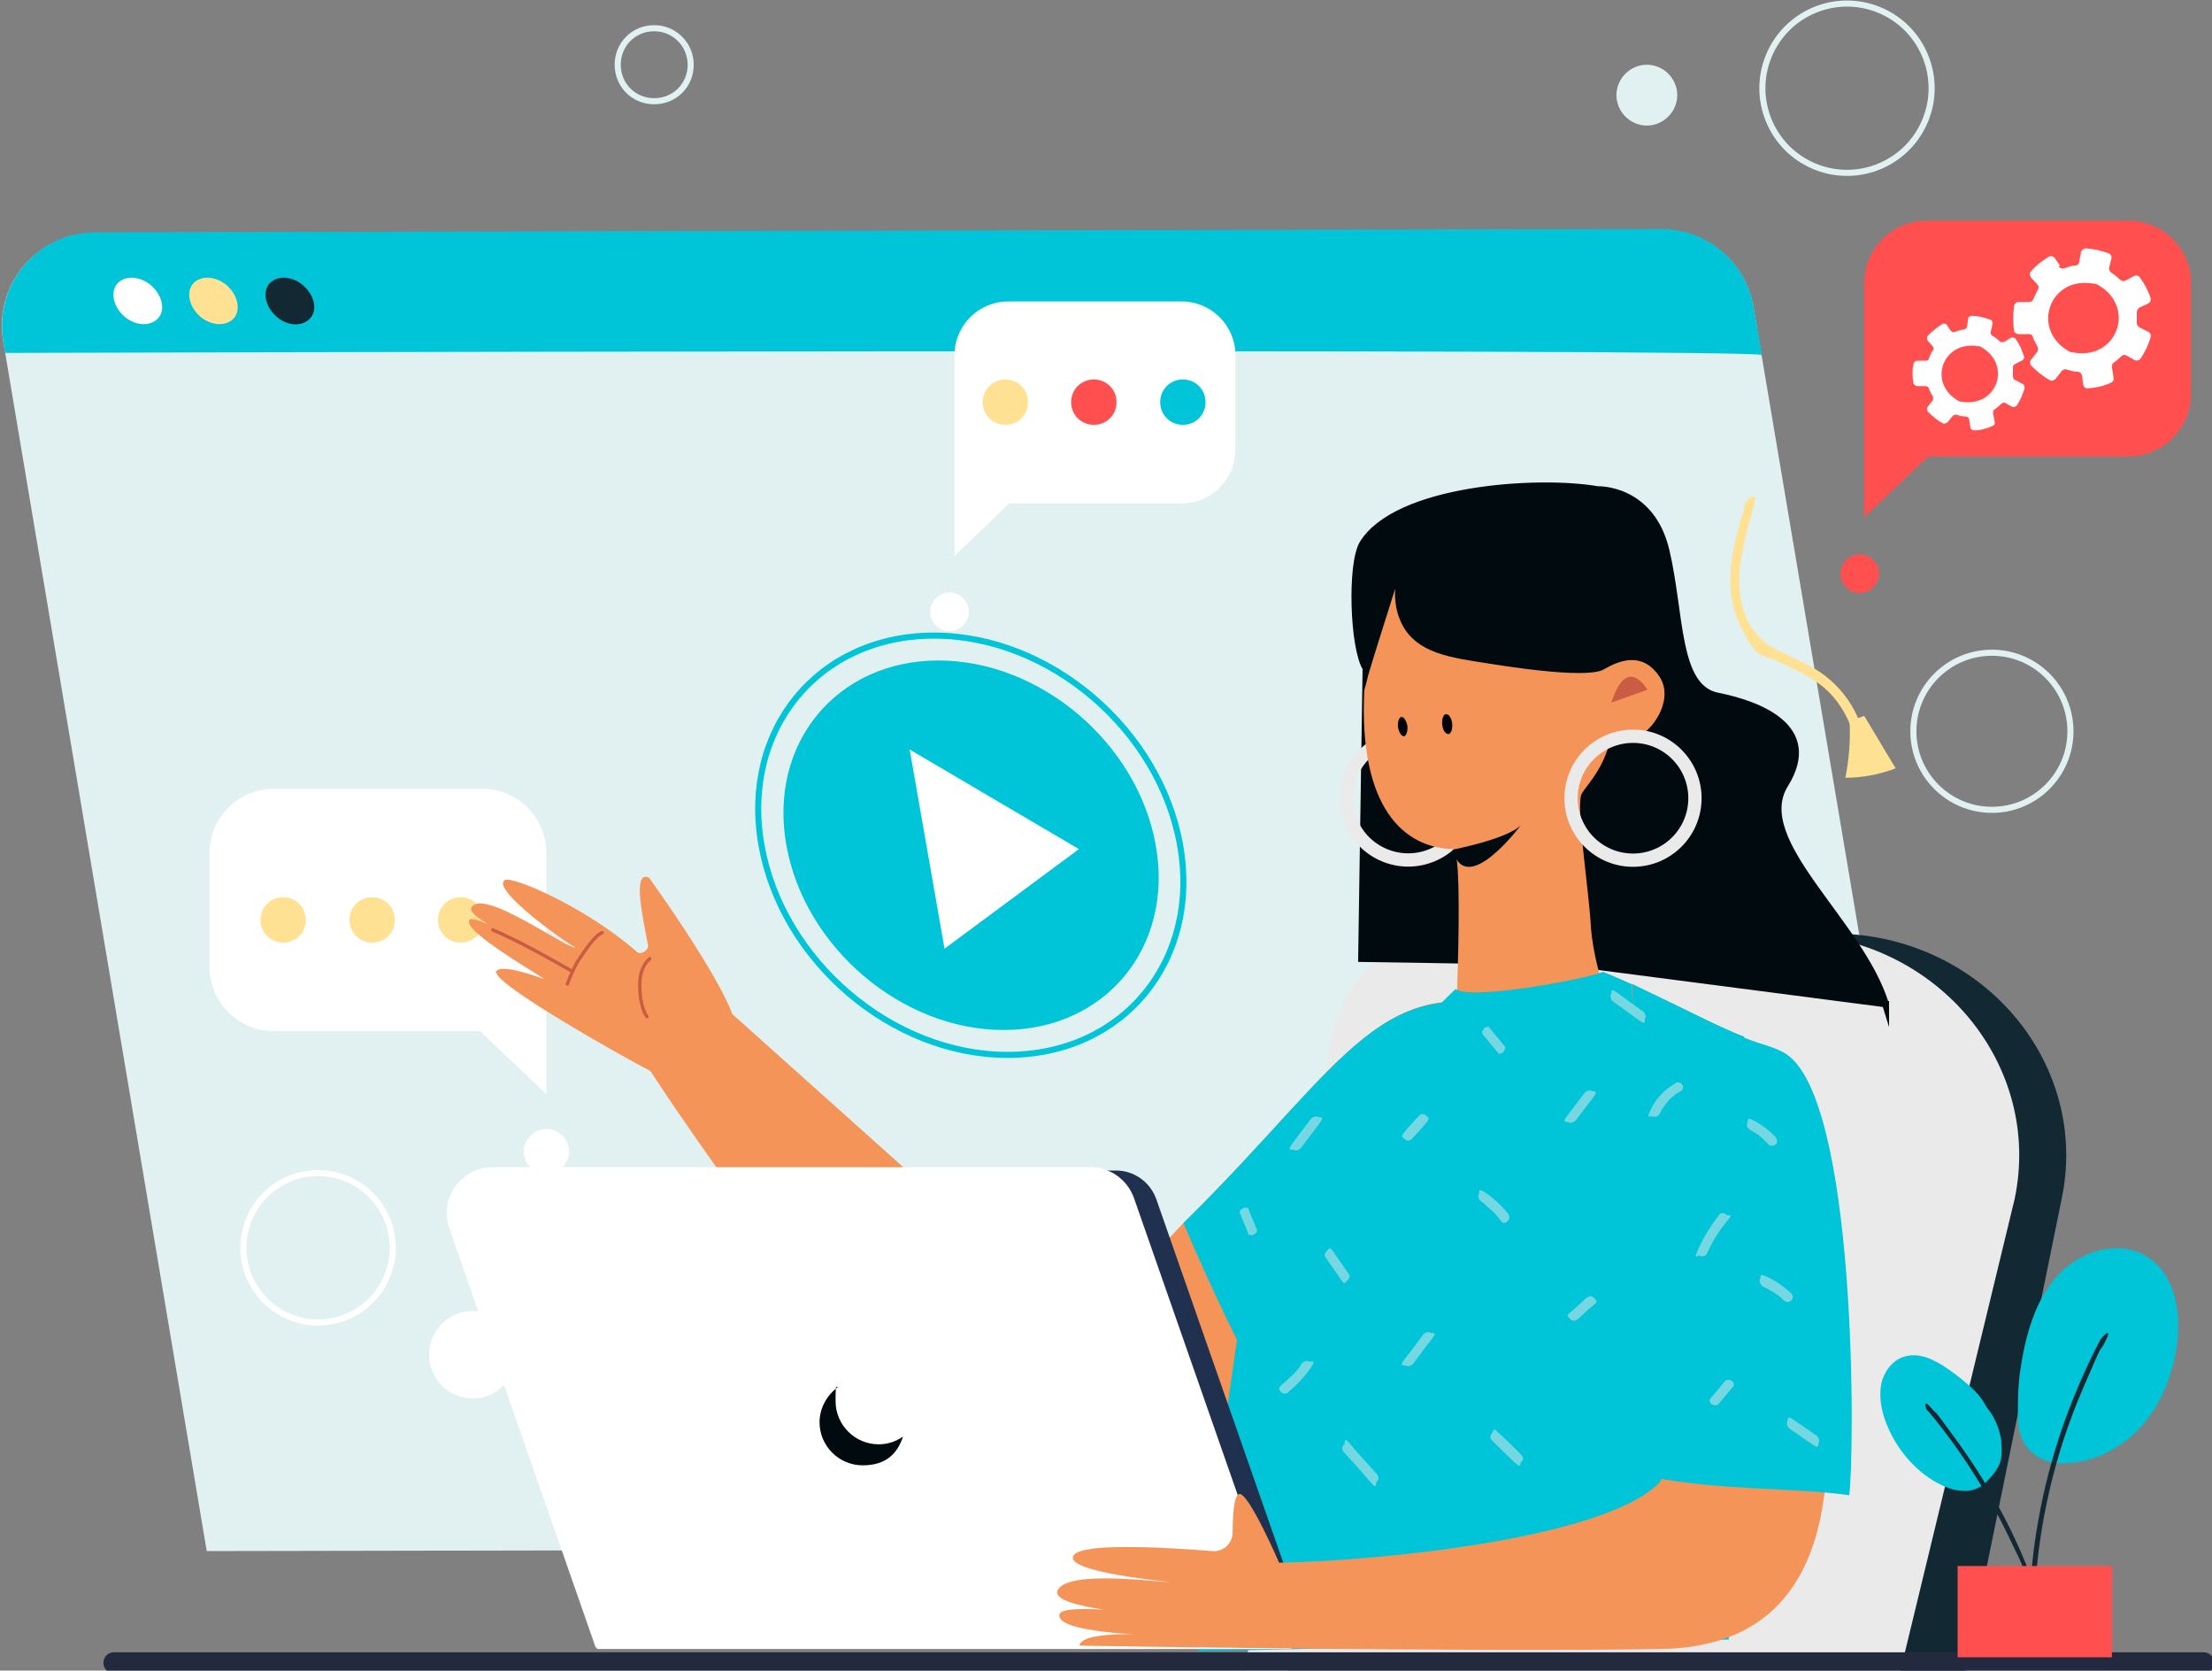 <?xml version="1.0" encoding="UTF-8"?> <svg xmlns="http://www.w3.org/2000/svg" version="1.1" viewBox="0 0 400 302"><rect x="0" y="0" width="400" height="302" fill="#808080" stroke="none"/><defs><style> .st0 { fill: #f59458; } .st1 { fill: #eaeaea; } .st2 { fill: #23293f; } .st3 { fill: #c95c43; } .st4, .st5, .st6 { fill: #010a0f; } .st5 { stroke: #213d59; } .st5, .st7, .st6, .st8, .st9, .st10, .st11 { stroke-miterlimit: 10; } .st12 { isolation: isolate; } .st13 { fill: #ff504f; } .st7 { stroke-width: 1.2px; } .st7, .st9 { stroke: #fff; } .st7, .st14 { fill: #fff; } .st15 { fill: #20314f; } .st6 { stroke: #010a0f; stroke-width: 1.2px; } .st16, .st17 { fill: #00c4d8; } .st8 { stroke: #eaeaea; stroke-width: 2.4px; } .st8, .st9, .st10, .st11, .st18 { fill: none; } .st9, .st10, .st11 { stroke-width: 1.1px; } .st19 { fill: #ffe194; } .st20 { fill: #d47e76; } .st21 { fill: #122832; } .st22 { opacity: .5; } .st10 { stroke: #00c4d8; } .st17 { mix-blend-mode: multiply; } .st11 { stroke: #e1f1f2; } .st18 { stroke: #c95c43; stroke-linecap: round; stroke-linejoin: round; stroke-width: .6px; } .st23 { fill: #e1f1f2; } </style></defs><g class="st12"><g id="_レイヤー_1" data-name="レイヤー_1"><g><path class="st23" d="M37.4,280.4l317.5-.6-37.8-224.2c-1.4-8.2-8.4-14.1-16.7-14.1l-283.2.6c-10.5,0-18.4,9.4-16.6,19.7l36.8,218.7Z"></path><path class="st16" d="M.9,63.8l-.3-2.1c-1.7-10.3,6.2-19.7,16.6-19.7l283.2-.6c8.3,0,15.3,6,16.7,14.1l1.5,8.7c.8-1.3-317.8-.4-317.8-.4Z"></path><path class="st14" d="M27.1,51.4c-2.1-1.6-4.7-1.6-6,0-1.2,1.6-.5,4.3,1.6,6,2.1,1.6,4.7,1.6,6,0s.5-4.3-1.6-6Z"></path><path class="st19" d="M40.8,51.4c-2.1-1.6-4.7-1.6-6,0-1.2,1.6-.5,4.3,1.6,6,2.1,1.6,4.7,1.6,6,0,1.2-1.6.5-4.3-1.6-6Z"></path><path class="st21" d="M54.6,51.4c-2.1-1.6-4.7-1.6-6,0-1.2,1.6-.5,4.3,1.6,6s4.7,1.6,6,0,.5-4.3-1.6-6Z"></path><path class="st16" d="M209,152.8c-3.3-18.5-20.9-33.4-39.3-33.4s-30.8,15-27.5,33.4c3.3,18.5,20.9,33.4,39.3,33.4s30.8-15,27.5-33.4Z"></path><path class="st10" d="M213.4,152.8c-3.7-20.9-23.6-37.9-44.5-37.9s-34.9,17-31.2,37.9c3.7,20.9,23.6,37.9,44.5,37.9s34.9-17,31.2-37.9Z"></path><polygon class="st14" points="170.8 171.5 164.5 135.5 195.1 153.5 170.8 171.5"></polygon><path class="st14" d="M213.6,91h-31.1l-9.9,9.5v-36.3c0-5.3,4.3-9.7,9.7-9.7h31.4c5.3,0,9.7,4.3,9.7,9.7v17.1c0,5.3-4.3,9.7-9.7,9.7Z"></path><path class="st14" d="M175.2,110.6c0-1.9-1.6-3.5-3.5-3.5s-3.5,1.6-3.5,3.5,1.6,3.5,3.5,3.5,3.5-1.6,3.5-3.5Z"></path><path class="st14" d="M49.4,186.4h37.4l12,11.4v-43.6c0-6.4-5.2-11.6-11.6-11.6h-37.7c-6.4,0-11.6,5.2-11.6,11.6v20.6c0,6.4,5.2,11.6,11.6,11.6Z"></path><path class="st19" d="M79.2,166.3c0-2.3,1.8-4.1,4.1-4.1s4.1,1.8,4.1,4.1-1.8,4.1-4.1,4.1-4.1-1.8-4.1-4.1Z"></path><path class="st19" d="M63.2,166.3c0-2.3,1.8-4.1,4.1-4.1s4.1,1.8,4.1,4.1-1.8,4.1-4.1,4.1-4.1-1.8-4.1-4.1Z"></path><path class="st19" d="M47.1,166.3c0-2.3,1.8-4.1,4.1-4.1s4.1,1.8,4.1,4.1-1.8,4.1-4.1,4.1-4.1-1.8-4.1-4.1Z"></path><path class="st14" d="M102.9,208.2c0-2.3-1.9-4.1-4.1-4.1s-4.1,1.9-4.1,4.1,1.9,4.1,4.1,4.1,4.1-1.9,4.1-4.1Z"></path><path class="st13" d="M384.9,82.5h-36.2l-11.6,11v-42.3c0-6.2,5-11.3,11.3-11.3h36.5c6.2,0,11.3,5,11.3,11.3v20c0,6.2-5,11.3-11.3,11.3Z"></path><path class="st13" d="M339.8,103.7c0-1.9-1.6-3.5-3.5-3.5s-3.5,1.6-3.5,3.5,1.6,3.5,3.5,3.5,3.5-1.6,3.5-3.5Z"></path><path class="st14" d="M372.5,48l-.9-1.3c-.3-.4-.8-.5-1.1-.3-1.2.7-2.3,1.6-3.2,2.6-.3.3-.3.8,0,1.2l1.1,1.2c.3.3.3.7.1,1-.3.6-.6,1.1-.8,1.7-.1.3-.4.5-.8.5h-1.9c-.4,0-.8.4-.8.8-.2,1.4-.2,2.9,0,4.3,0,.4.4.7.9.7h1.7c.4,0,.7.1.8.5.1.3.2.6.4.9.1.3.3.5.4.8.2.3.2.7,0,1l-1.1,1.4c-.3.3-.2.8,0,1.1,1,1,2.1,1.9,3.3,2.6.4.2.8.1,1.1-.2l1.1-1.4c.2-.3.6-.4.9-.3.7.2,1.3.4,2,.4.4,0,.7.3.8.7l.2,1.6c0,.4.5.8.9.7,1.4-.1,2.8-.4,4.1-1,.4-.2.6-.5.5-.9l-.3-1.9c0-.3,0-.7.3-.8.5-.4,1-.8,1.4-1.2.3-.3.7-.3,1-.1l1.4.8c.4.2.9,0,1.1-.3.8-1.2,1.4-2.5,1.8-3.8.1-.4,0-.8-.4-1l-1.6-.8c-.3-.2-.5-.5-.5-.8,0-.6,0-1.3,0-1.9,0-.4.2-.7.5-.9l1.5-.7c.4-.2.6-.6.5-1-.2-.7-.5-1.3-.8-1.9-.3-.6-.7-1.2-1.1-1.8-.3-.4-.7-.5-1.1-.3l-1.5.8c-.3.2-.7.1-1-.1-.5-.5-1-.9-1.6-1.3-.3-.2-.5-.6-.4-.9l.4-1.6c.1-.4-.1-.9-.5-1-1.3-.5-2.7-.8-4.1-.9-.4,0-.8.3-.9.7l-.3,1.7c0,.4-.4.7-.7.7-.7,0-1.4.3-2,.5-.4.1-.8,0-1-.3ZM379,51.3c7.5,3.8,4,14-4.2,12.4,0,0-.2,0-.3,0-7.5-3.8-4-14,4.2-12.4,0,0,.2,0,.3,0Z"></path><path class="st14" d="M352.8,59.9l-.7-1.1c-.2-.3-.6-.4-.9-.2-1,.6-1.8,1.3-2.6,2.1-.2.3-.2.7,0,.9l.9,1c.2.2.2.6,0,.8-.3.4-.5.9-.7,1.4,0,.3-.3.4-.6.4h-1.5c-.3,0-.6.3-.7.6-.2,1.1-.2,2.3,0,3.4,0,.3.4.6.7.6h1.4c.3,0,.6.1.7.4,0,.2.2.5.3.7.1.2.2.4.4.7.1.2.1.6,0,.8l-.9,1.1c-.2.3-.2.6,0,.9.8.8,1.7,1.6,2.7,2.1.3.2.7,0,.9-.2l.9-1.1c.2-.2.5-.3.8-.2.5.2,1.1.3,1.6.3.3,0,.6.3.6.6l.2,1.3c0,.4.4.6.7.6,1.1,0,2.2-.3,3.3-.8.3-.1.5-.4.4-.8l-.3-1.5c0-.3,0-.5.3-.7.4-.3.8-.6,1.2-1,.2-.2.6-.3.8-.1l1.1.6c.3.2.7,0,.9-.2.6-.9,1.1-2,1.4-3.1,0-.3,0-.7-.4-.8l-1.3-.7c-.3-.1-.4-.4-.4-.7,0-.5,0-1,0-1.5,0-.3.1-.6.4-.7l1.2-.6c.3-.1.5-.5.4-.8-.2-.5-.4-1.1-.6-1.6-.3-.5-.5-1-.9-1.5-.2-.3-.6-.4-.9-.2l-1.2.7c-.3.1-.6.1-.8-.1-.4-.4-.8-.7-1.3-1-.3-.2-.4-.5-.3-.8l.3-1.3c0-.3,0-.7-.4-.8-1-.4-2.2-.7-3.3-.7-.4,0-.7.2-.7.6l-.2,1.3c0,.3-.3.5-.6.6-.5,0-1.1.2-1.6.4-.3.1-.6,0-.8-.3ZM358,62.6c6,3.1,3.2,11.2-3.4,10,0,0-.1,0-.2,0-6-3.1-3.2-11.2,3.4-10,0,0,.1,0,.2,0Z"></path><g><g><path class="st21" d="M355.3,302.7l17.5-85.9c5.1-24.1-13.6-46.9-39.5-48l-62.5-2.2-38.1,136.1h122.6Z"></path><path class="st1" d="M343.5,302.7l20.8-85.9c5.1-24.1-13.6-46.9-39.5-48l-56.1-2.1c-14.1-.5-26.3,9.1-28.3,22.4l-15.3,113.6h118.3Z"></path></g><g><g><g><g><path class="st6" d="M341,181.6c-4.5-14.9-24.6-29.5-18.2-39.8,6.4-10.3-4.7-14.5-12.3-16-7.5-1.6-6.5-14.7-9.2-26.2-2.7-11.5-12.4-11.1-12.4-11.1-11-1.9-36.4-.2-42.5,9.8-2.2,3.7-1.7,18.9.6,22.5l-.8,52.5s20.4.3,36.3.6l58.5,7.6Z"></path><circle class="st8" cx="254.6" cy="144.2" r="11.2" transform="translate(24 324.3) rotate(-67.5)"></circle><path class="st0" d="M253.1,111.9c2.5,6.4,9.6,7,16.4,8.1,18.3,2.9,20.2,1.2,20.7.9,2-1.1,6.7-3.6,10,1.6,3.3,5.3-4.4,14.2-8.9,10.7-1.2,6.2-5.2,9.5-5.4,10.6-.8,3.1,1.4,16.9,1.8,23.9.6,9,6.4,22.5,6.4,22.5,0,0-18.9,6.9-31.3,5.2,0,0,2.2-41.5,0-41.9-8.9-.2-17.1-7.4-16.1-28.7,1.3-4.6-.7,1.5,5.6-18.4,0,.1-.3,2.8.8,5.5Z"></path></g><path class="st4" d="M262.7,153.6s9.8-1.9,12.3-4.4c0,0-10,13.4-12.3,4.4Z"></path><path class="st5" d="M299.1,200.6"></path><g><path class="st0" d="M89.6,175.9c.4-2.3,9.3,1.4,8.7,1-2.4-1.6-14.8-8.8-13.4-10.6,1.1-1.5,16.9,8.4,17.2,8.1,0,0-17.7-8.2-16.9-10.2,1.7-4.2,18.2,8,18.8,7,0,.4-15.5-10.4-12.7-12.1,1.3-.8,14.7,4.9,23.9,13,.6.6,2.1-.3,2-1.2-1-5.1-2.9-13.8.2-12.2,13.3,18.7,15,24.6,15,24.6,0,0,0,0,0,0l62.1,55.6c2,1.7,17.5-15.8,19.4-17.7,30.2-29.6,36-47.4,63.6-37.4,3.1,1.1-.6,18.4-3.2,17.6-6.9,41.5-73.3,80-73.3,80-29.5-4.5-83.4-87.8-83.4-87.8-5.3-2.7-28.2-15.7-27.8-17.8Z"></path><path class="st16" d="M277.4,183.9c-27.6-10-33.4,7.7-63.4,37.2,5.5,13,11.7,25.7,18.6,38,18.2-15,38.1-35.9,41.6-57.6,2.6.8,6.3-16.5,3.2-17.6Z"></path><path class="st16" d="M100,173.4c1.3.6,2.1,1,2.1,1.1,0,0-.9-.4-2.1-1.1Z"></path><path class="st16" d="M317.4,188.9s-18.4-9.6-27.5-13.2c-4.5,1.6-24.1,5.1-26.7,3.1,0,0-33.9,32.5-36.9,47.4-2.8,14.1-9.6,66.8-9.6,72.3l95.9-2.1s11.1-88.5,4.8-107.5Z"></path><path class="st17" d="M317.4,188.9l-99.3,99.4,86.4.8s14.6-76.5,12.8-100.2Z"></path><g><rect class="st4" x="207" y="288.3" width="78.9" height="9.3" transform="translate(492.9 585.8) rotate(180)"></rect><polygon class="st19" points="285.9 288.3 234.3 288.3 238.4 297.5 285.9 297.5 285.9 288.3"></polygon><path class="st15" d="M112.9,297.5h124.4l-28.2-80.7c-1.1-3.1-4-5.2-7.3-5.2h-108.1c-5.3,0-9,5.2-7.3,10.2l26.4,75.6Z"></path><path class="st7" d="M108.3,297.5h124.4l-28.2-80.7c-1.1-3.1-4-5.2-7.3-5.2h-108.1c-5.3,0-9,5.2-7.3,10.2l26.4,75.6Z"></path><path class="st4" d="M158.9,261.1c-4.3,0-7.8-3.5-7.8-7.8s.2-1.8.5-2.6c-2,1.4-3.4,3.8-3.4,6.4,0,4.3,3.5,7.8,7.8,7.8s6.3-2.2,7.3-5.2c-1.3.9-2.8,1.4-4.4,1.4Z"></path></g><path class="st0" d="M195.3,297.5s71.7,1.2,105.2.6c33.5-.6,30.2-35.2,29.6-48.3-.7-14.3,2.9-52.4-10.5-60-2.2-1.2-1-.9-4.3-2.2v-.2c-4-1.4-20.2-9.5-20.2-9.5-.2,6.3,2.9,28.4,5.3,39.5,0,17.1,2.2,48.2-.4,50.7-10.2,10.2-51.3,14.1-68.7,14.4,0,0-5.7-13.2-7.3-12.4-.9.5-1.1,4-1.1,6.9,0,2-1.7,3.6-3.7,3.4-7.4-.6-23.2-1.6-25,.7-2.4,3.1,17.8,4.9,17.4,4.9-2.5,0-18.3-2.2-20.3,1.4-2,3.5,18.5,4.6,18.5,4.6,0,0-17.6-2.4-18.2-.2-1,3.5,17.3,3.8,17.3,3.8,0,0-13-1-13.7,1.8Z"></path><path class="st16" d="M297.9,266.9c13,2.6,26.7,2,36.5,3.4,1-7.7,1.5-72.5-11.8-80-2.2-1.2-3.9-1.4-7.2-2.7v-.2c-4-1.4-20.2-9.5-20.2-9.5-.2,6.3,2.8,77.8,2.8,89Z"></path></g><g class="st22"><path class="st1" d="M224.3,219.5c.4,1.1.9,2.1,1.3,3.2s.2.4.4.5.5.2.7,0,.4-.2.5-.4.2-.5,0-.7c-.4-1.1-.9-2.1-1.3-3.2s-.2-.4-.4-.5-.5-.2-.7,0-.4.2-.5.4-.2.5,0,.7h0Z"></path><path class="st1" d="M235.2,207.6c1.1-1.5,2.3-3,3.4-4.5s0-1-.3-1.2-.9,0-1.2.3c-1.1,1.5-2.3,3-3.4,4.5s0,1,.3,1.2.9,0,1.2-.3h0Z"></path><path class="st1" d="M239.7,227.3c.9,1.3,1.8,2.6,2.7,3.9s.8.6,1.2.3.6-.8.3-1.2c-.9-1.3-1.8-2.6-2.7-3.9s-.8-.6-1.2-.3-.6.8-.3,1.2h0Z"></path><path class="st1" d="M232.9,251.7c1.6-1.3,2.9-2.7,4.1-4.4s0-1-.3-1.2-.9,0-1.2.3-.3.4-.4.6,0,0-.1.1c0,0,0,0,0,0s-.1.2-.2.3c-.3.4-.6.7-1,1.1-.7.7-1.4,1.3-2.1,1.9s-.3,1,0,1.3.9.3,1.3,0h0Z"></path><path class="st1" d="M255.3,205.9c.9-1,1.8-1.9,2.6-2.9s.4-.9,0-1.3-.9-.4-1.3,0c-.9,1-1.8,1.9-2.6,2.9s-.4.9,0,1.3.9.4,1.3,0h0Z"></path><path class="st1" d="M268.3,187.2c.8,1,1.6,1.9,2.4,2.9s.4.3.6.3.5,0,.6-.3.3-.4.3-.6-.1-.4-.3-.6c-.8-1-1.6-1.9-2.4-2.9s-.4-.3-.6-.3-.5,0-.6.3-.3.4-.3.6.1.4.3.6h0Z"></path><path class="st1" d="M267.7,217.1c.2.1.4.3.6.4s.2.1.2.2.1,0,0,0c0,0,0,0,.1.1.3.3.7.6,1,.9.7.6,1.3,1.3,1.8,2s1,.3,1.3,0,.3-.9,0-1.3c-1.2-1.5-2.6-2.8-4.1-3.8s-1,0-1.2.3,0,.9.3,1.2h0Z"></path><path class="st1" d="M255.5,246.6c1.1-1.5,2.2-3,3.4-4.5s0-1-.3-1.2-.9,0-1.2.3c-1.1,1.5-2.2,3-3.4,4.5s0,1,.3,1.2.9,0,1.2-.3h0Z"></path><path class="st1" d="M243,262.5c1.6,1.8,3.2,3.5,4.7,5.3s.9.3,1.3,0,.3-.9,0-1.3c-1.6-1.8-3.2-3.5-4.7-5.3s-.9-.3-1.3,0-.3.9,0,1.3h0Z"></path><path class="st1" d="M269.8,260.4c1.3,1.3,2.6,2.6,4,3.9s.9.4,1.3,0,.4-.9,0-1.3c-1.3-1.3-2.6-2.6-4-3.9s-.9-.4-1.3,0-.4.9,0,1.3h0Z"></path><path class="st1" d="M285.3,238.5c1-.9,1.9-1.8,2.9-2.6s.3-.9,0-1.3-.9-.3-1.3,0c-1,.9-1.9,1.8-2.9,2.6s-.3.9,0,1.3.9.3,1.3,0h0Z"></path><path class="st1" d="M284.9,202.6c1.1-1.4,2.1-2.8,3.2-4.2s0-1-.3-1.2-.9,0-1.2.3c-1.1,1.4-2.1,2.8-3.2,4.2s0,1,.3,1.2.9,0,1.2-.3h0Z"></path><path class="st1" d="M291.6,181c1.6,1.1,3.2,2.3,4.7,3.4s1,0,1.2-.3,0-.9-.3-1.2c-1.6-1.1-3.2-2.3-4.7-3.4s-1,0-1.2.3,0,.9.3,1.2h0Z"></path><path class="st1" d="M300.2,201.2c.2-.5.5-.9.8-1.3s.1-.2.2-.3.1-.2,0,0,0,0,0,0c.2-.2.3-.4.5-.6.3-.4.7-.7,1.1-1s-.1.1,0,0,0,0,.1-.1c.1,0,.2-.2.3-.2.2-.1.4-.3.7-.4.4-.2.6-.8.3-1.2s-.8-.6-1.2-.3c-1.9,1.1-3.6,2.8-4.5,4.8s-.1,1,.3,1.2,1,.1,1.2-.3h0Z"></path><path class="st1" d="M316.4,204.2c.3.2.7.4,1,.6s.3.2.5.3.2.1.2.2.2.2.2.2c0,0-.1,0,0,0s0,0,.1,0c0,0,.2.1.2.2.1.1.3.3.4.4.3.3.6.5.8.8s.9.3,1.3,0,.3-.9,0-1.3c-1.1-1.2-2.4-2.2-3.9-3s-1-.1-1.2.3-.1,1,.3,1.2h0Z"></path><path class="st1" d="M308.6,226.8c.9-2.1,2.1-4.1,3.6-5.9s.4-.9,0-1.3-1-.4-1.3,0c-1.5,1.9-2.8,4-3.8,6.2s-.1,1,.3,1.2,1,.1,1.2-.3h0Z"></path><path class="st1" d="M318.5,232.4c.8.4,1.5.8,2.2,1.2s.3.2.5.4,0,0,.1,0c0,0,0,0,0,0,0,0,.2.1.3.2.3.3.7.6,1,.9s.9.4,1.3,0,.4-.9,0-1.3c-1.3-1.2-2.8-2.3-4.4-3s-1-.1-1.2.3-.1,1,.3,1.2h0Z"></path><path class="st1" d="M310.8,253.8c.8-1,1.6-1.9,2.4-2.9s.3-.4.3-.6,0-.5-.3-.6c-.3-.3-.9-.4-1.3,0-.8,1-1.6,1.9-2.4,2.9s-.3.4-.3.6,0,.5.3.6c.3.3.9.4,1.3,0h0Z"></path><path class="st1" d="M323.5,258.2c1.4,1,2.8,1.9,4.2,2.9s1,0,1.2-.3,0-.9-.3-1.2c-1.4-1-2.8-1.9-4.2-2.9s-1,0-1.2.3,0,.9.3,1.2h0Z"></path></g><g><g><path class="st18" d="M117.5,173.3c-1.4,1.2-1.9,3.2-1.8,5.1,0,1.8.4,4.2,1.3,5.4"></path><path class="st18" d="M108.9,168.6c-1.4.5-3.5,3.8-4.3,5-.4.5-1.5,2.8-2,4.3"></path></g><path class="st18" d="M89.1,168.1c5.3,2.3,9.4,4.7,14.4,7.5"></path></g><g><path class="st3" d="M291.4,127c2.8-8.9,6.5-2.3,6.5-2.3l-6.5,2.3Z"></path><path d="M262.6,130.8c.1,1-.2,1.9-.7,1.9-.5,0-1-.7-1.1-1.7-.1-1,.2-1.9.7-1.9.5,0,1,.7,1.1,1.7Z"></path><path d="M254.5,131.2c.1,1-.2,1.8-.6,1.9-.5,0-.9-.7-1.1-1.6-.1-1,.2-1.8.6-1.9.5,0,.9.7,1.1,1.6Z"></path></g></g><path class="st20" d="M296.4,178.5"></path></g><circle class="st8" cx="295.3" cy="144.3" r="11.2"></circle></g></g><path class="st19" d="M315.5,91.6c-2.1,6.9-4.2,14.4-.9,21.3s4,5.2,7,6.7,6.5,2.9,9.1,5.5,4.5,6.4,5,10.2,1.9,1.1,1.8,0c-.8-6.4-4.6-12-10.4-15s-6.6-2.7-9.1-5.3-3.3-6-3.5-9.4,1.2-9.1,2.5-13.5-1.4-1.6-1.7-.5h0Z"></path><path class="st19" d="M334.4,129.7c.3,3.6,0,7.3-.7,10.9,3.1,0,6.2-.6,9.1-1.7-1.9-3.2-3.8-6.3-5.7-9.5-.7.3-1.4.5-2.2.8"></path><path class="st2" d="M398.5,302.5H20.6c-1,0-1.9-.8-1.9-1.9h0c0-1,.8-1.9,1.9-1.9h377.9c1,0,1.9.8,1.9,1.9h0c0,1-.8,1.9-1.9,1.9Z"></path><path class="st16" d="M372.5,264.5c5.4.2,10.8-2.4,14.5-6.4,3.7-4,5.8-9.3,6.6-14.6.9-6-.2-13.1-5.3-16.3-5.2-3.3-12.5-1-16.5,3.7-4,4.6-5.6,10.9-6.5,17-.4,2.7-.4,5.5-.4,8.3,0,8.2,7.6,8.4,7.6,8.4Z"></path><path class="st16" d="M355,269.5c-2,0-3.8-.9-5.5-1.9-4-2.5-7.1-6.5-8.7-11.1-.7-2.1-1-4.3-.6-6.4.5-2.1,1.9-4.1,4-4.8,3.2-1.1,6.5,1,9.2,3,1.7,1.3,3.5,2.7,4.8,4.4.2.3.4.6.6.9.3.7.8,1.2,1.2,1.8,1,1.5,1.6,3.2,1.9,5,0,.2,0,.4,0,.6.1,1,.1,2-.1,3-.4,1.6-1.6,2.8-2.7,4-.6.6-1.1.9-1.9,1.2-.8.3-1.6.4-2.4.3Z"></path><path class="st21" d="M348.6,255c5.7,6.8,10.5,14.3,14.4,22.3s2.1,4.6,3.1,7,1.1.3.8-.2c-3.3-8.4-7.7-16.3-13-23.6s-3.1-4.1-4.7-6-1,.2-.6.6h0Z"></path><path class="st21" d="M379.9,242c-5.4,10.3-9.3,21.4-11.3,32.8-.6,3.2-1,6.5-1.3,9.8s.8.6.9,0c1-11.4,3.8-22.7,8.3-33.2s2.7-6,4.2-8.9-.5-.9-.8-.4h0Z"></path><rect class="st13" x="354" y="283.1" width="27.9" height="16.5"></rect><circle class="st11" cx="360.2" cy="132.2" r="14.2"></circle><path class="st23" d="M303.3,17.2c0-3-2.5-5.5-5.5-5.5s-5.5,2.5-5.5,5.5,2.5,5.5,5.5,5.5,5.5-2.5,5.5-5.5Z"></path><circle class="st11" cx="334" cy="16" r="15.3" transform="translate(191.4 318.4) rotate(-67.5)"></circle><circle class="st14" cx="85.5" cy="244.9" r="7.9"></circle><circle class="st9" cx="57.3" cy="225.7" r="13.5" transform="translate(-35.5 12.1) rotate(-9.3)"></circle><path class="st11" d="M124.9,11.7c0-3.6-2.9-6.6-6.6-6.6s-6.6,2.9-6.6,6.6,2.9,6.6,6.6,6.6,6.6-2.9,6.6-6.6Z"></path><path class="st16" d="M209.8,72.7c0-2.3,1.8-4.1,4.1-4.1s4.1,1.8,4.1,4.1-1.8,4.1-4.1,4.1-4.1-1.8-4.1-4.1Z"></path><path class="st13" d="M193.7,72.7c0-2.3,1.8-4.1,4.1-4.1s4.1,1.8,4.1,4.1-1.8,4.1-4.1,4.1-4.1-1.8-4.1-4.1Z"></path><path class="st19" d="M177.7,72.7c0-2.3,1.8-4.1,4.1-4.1s4.1,1.8,4.1,4.1-1.8,4.1-4.1,4.1-4.1-1.8-4.1-4.1Z"></path></g></g></g></svg> 